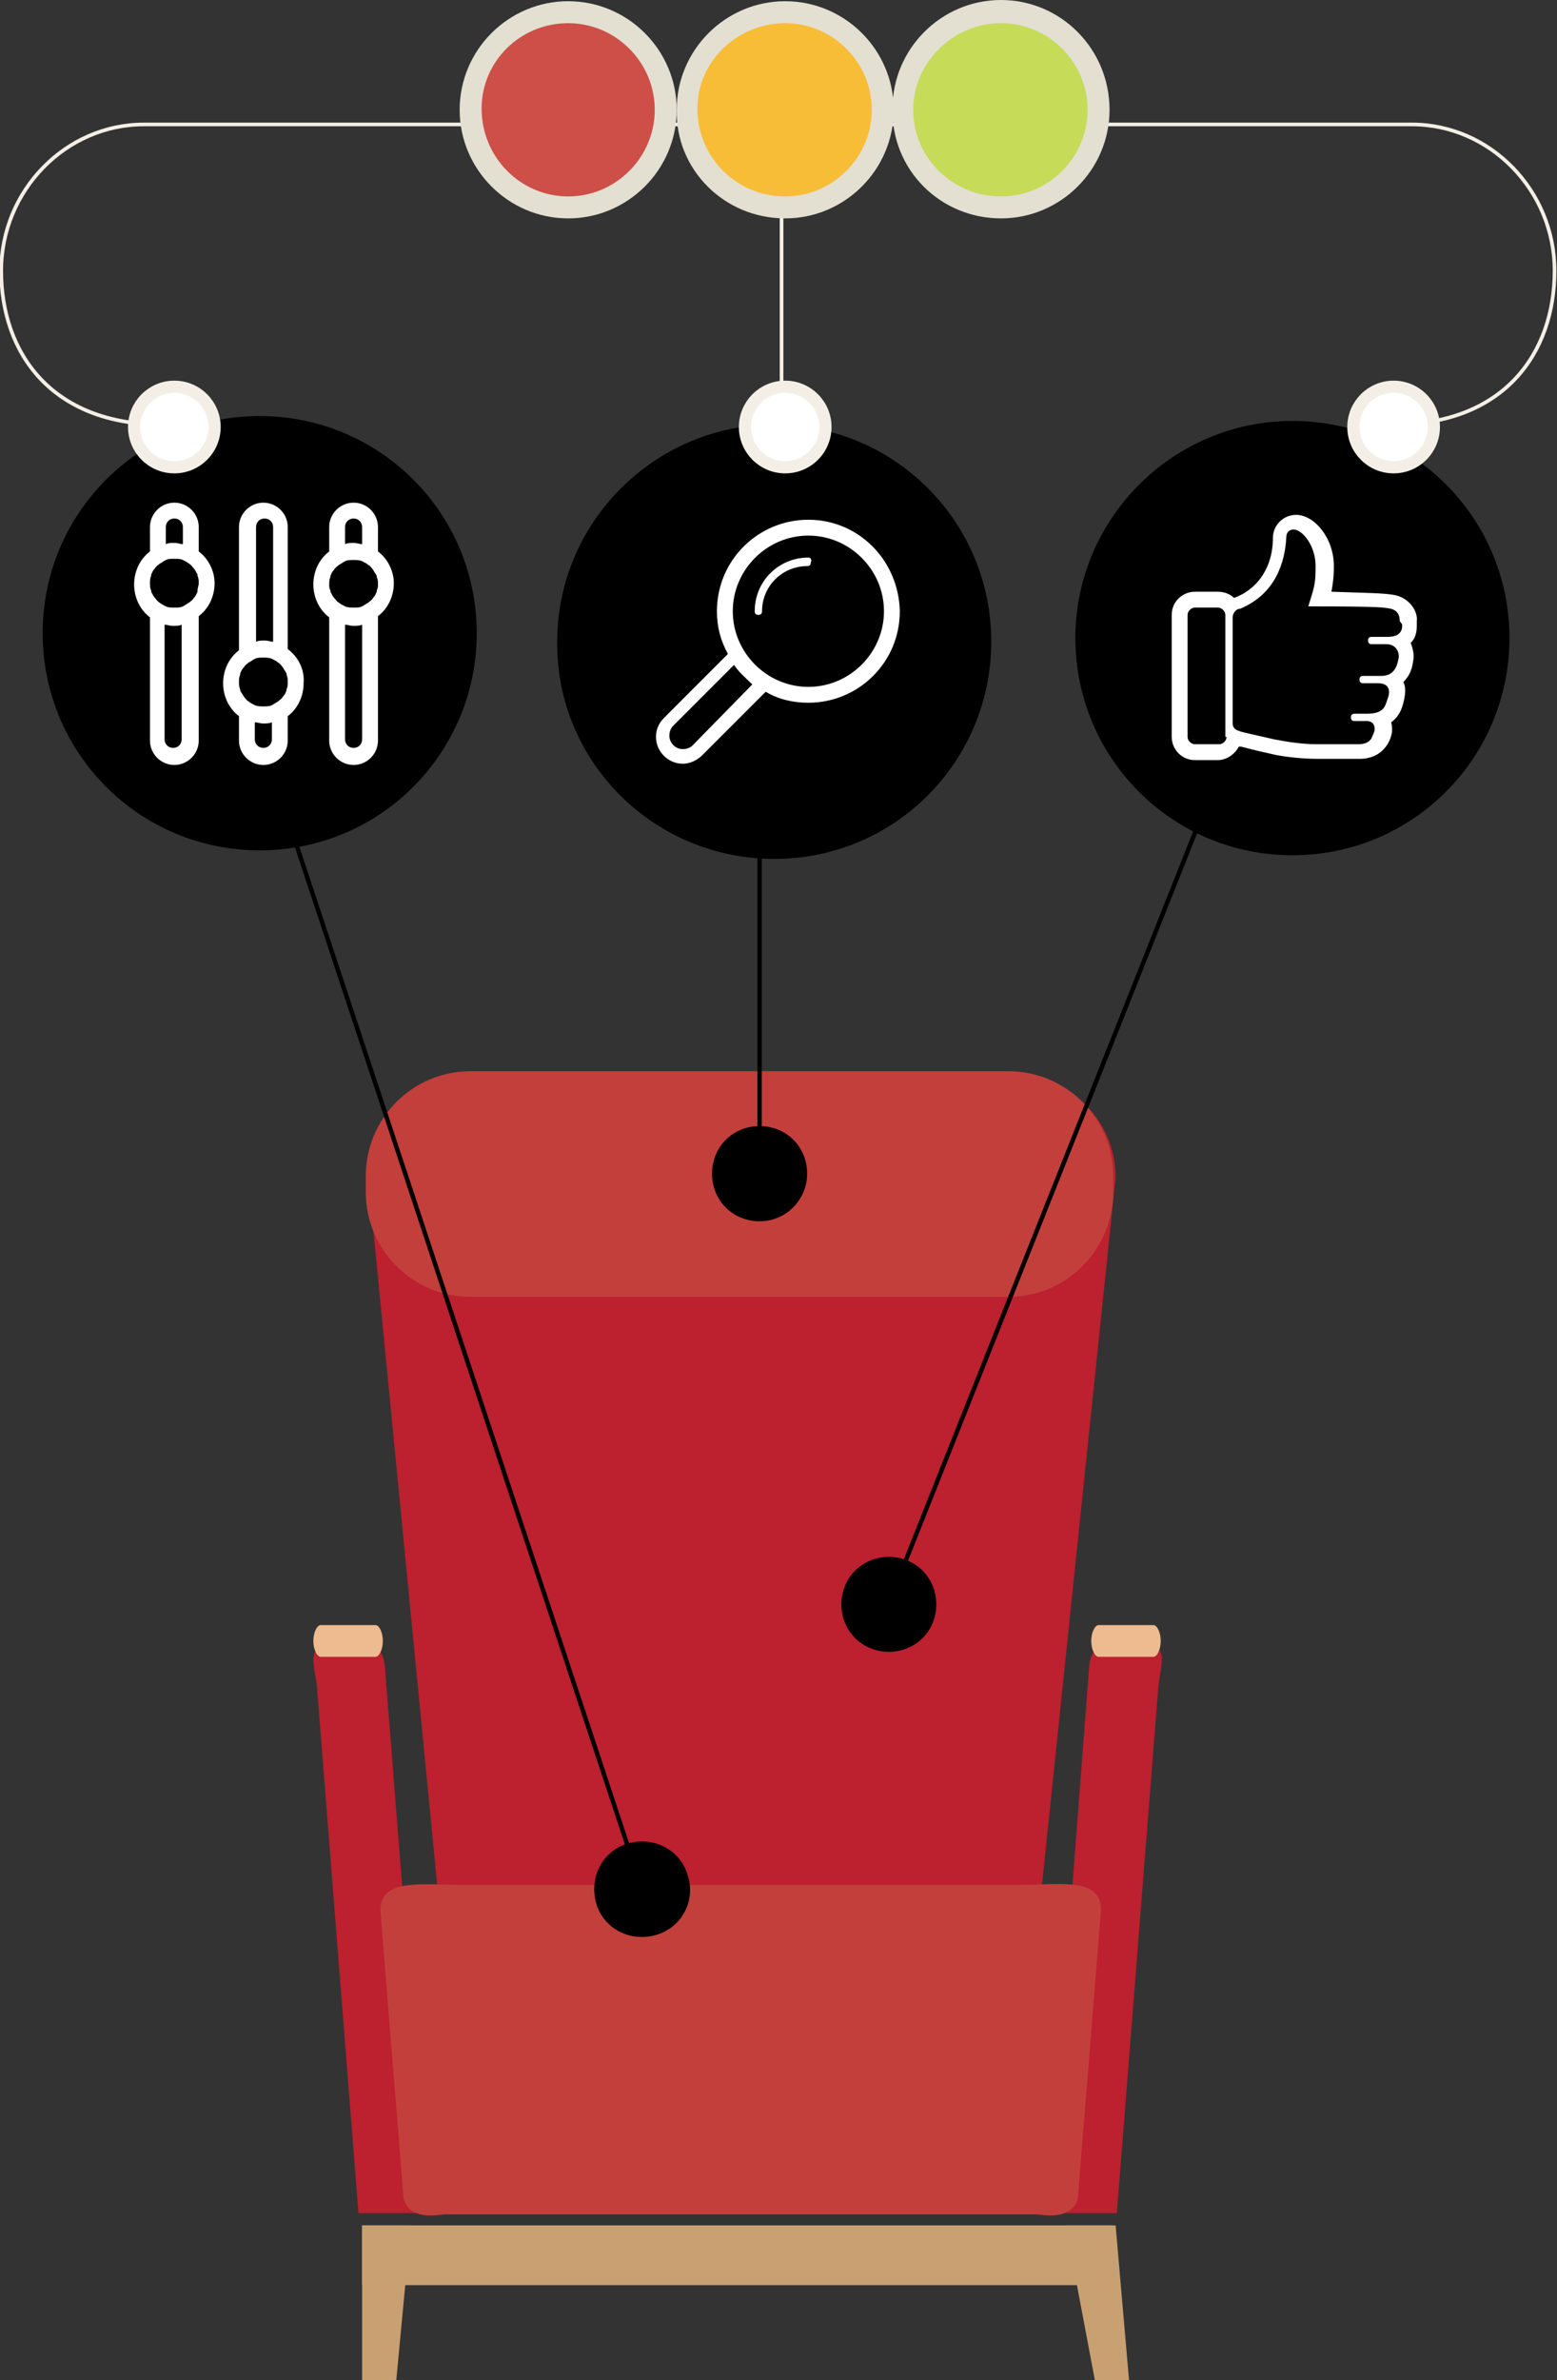 <?xml version="1.0" encoding="utf-8"?>
<!-- Generator: Adobe Illustrator 19.2.1, SVG Export Plug-In . SVG Version: 6.00 Build 0)  -->
<!DOCTYPE svg PUBLIC "-//W3C//DTD SVG 1.1//EN" "http://www.w3.org/Graphics/SVG/1.1/DTD/svg11.dtd">
<svg version="1.1" id="Livello_1" xmlns="http://www.w3.org/2000/svg" xmlns:xlink="http://www.w3.org/1999/xlink" x="0px" y="0px"
	 viewBox="0 0 127.7 195.1" enable-background="new 0 0 127.7 195.1" xml:space="preserve">
<rect x="0" y="0" width="127.7" height="195.1" fill="#333333" stroke="none"/>
<g>
	<defs>
		<rect id="SVGID_1_" width="127.7" height="195.1"/>
	</defs>
	<clipPath id="SVGID_2_">
		<use xlink:href="#SVGID_1_"  overflow="visible"/>
	</clipPath>
	<path clip-path="url(#SVGID_2_)" fill="#BD202E" d="M85.2,157c0,4.7,2.2,8.6-2.8,8.6H39.2c-5,0-3.1-3.8-3.1-8.6l-5.9-60.5
		c0-4.7,4-8.6,9-8.6h43.3c5,0,9,3.8,9,8.6L85.2,157z"/>
</g>
<rect x="29.7" y="182.4" fill="#C9A071" width="61.5" height="4.9"/>
<polygon fill="#C9A071" points="29.7,182.4 29.7,195.1 32.5,195.1 33.7,182.4 "/>
<polygon fill="#C9A071" points="87.4,182.4 89.8,195.1 92.6,195.1 91.5,182.4 "/>
<g>
	<defs>
		<rect id="SVGID_3_" width="127.7" height="195.1"/>
	</defs>
	<clipPath id="SVGID_4_">
		<use xlink:href="#SVGID_3_"  overflow="visible"/>
	</clipPath>
	<path clip-path="url(#SVGID_4_)" fill="#BD202E" d="M35.1,181.4h-5.7L26,138.3c-0.2-1.9-0.9-3.4,1-3.4h2.9c1.9,0,1.6,1.5,1.8,3.4
		L35.1,181.4z"/>
	<path clip-path="url(#SVGID_4_)" fill="#EDBB8F" d="M31.4,134.5c0,0.7-0.3,1.3-0.6,1.3h-4.5c-0.3,0-0.6-0.6-0.6-1.3
		s0.3-1.3,0.6-1.3h4.5C31.1,133.2,31.4,133.8,31.4,134.5"/>
	<path clip-path="url(#SVGID_4_)" fill="#BD202E" d="M85.9,181.4h5.7l3.4-43.1c0.2-1.9,0.9-3.4-1-3.4H91c-1.9,0-1.6,1.5-1.8,3.4
		L85.9,181.4z"/>
	<path clip-path="url(#SVGID_4_)" fill="#EDBB8F" d="M89.5,134.5c0,0.7,0.3,1.3,0.6,1.3h4.5c0.3,0,0.6-0.6,0.6-1.3s-0.3-1.3-0.6-1.3
		h-4.5C89.8,133.2,89.5,133.8,89.5,134.5"/>
	<path clip-path="url(#SVGID_4_)" fill="#C33F3B" d="M85,181.5c0.3,0,2.9,0.6,3.4-1.3l1.9-23.6c0-2.8-3.2-2.1-7.2-2.1H38.4
		c-3.9,0-7.2-0.6-7.2,2.1l1.9,23.6c0.5,1.9,3,1.3,3.4,1.3H85z"/>
	<path clip-path="url(#SVGID_4_)" fill="#C33F3B" d="M91.3,97.7c0,4.7-3.8,8.6-8.6,8.6H38.6c-4.7,0-8.6-3.8-8.6-8.6v-1.3
		c0-4.7,3.8-8.6,8.6-8.6h44.1c4.7,0,8.6,3.8,8.6,8.6V97.7z"/>
</g>
<line fill="none" stroke="#000000" stroke-width="0.359" stroke-miterlimit="10" x1="62.3" y1="98.2" x2="62.3" y2="49.4"/>
<g>
	<defs>
		<rect id="SVGID_5_" width="127.7" height="195.1"/>
	</defs>
	<clipPath id="SVGID_6_">
		<use xlink:href="#SVGID_5_"  overflow="visible"/>
	</clipPath>
	<path clip-path="url(#SVGID_6_)" d="M66.2,96.2c0-2.2-1.7-3.9-3.9-3.9c-2.2,0-3.9,1.7-3.9,3.9c0,2.2,1.7,3.9,3.9,3.9
		C64.5,100.1,66.2,98.3,66.2,96.2"/>
</g>
<line fill="none" stroke="#000000" stroke-width="0.359" stroke-miterlimit="10" x1="53.3" y1="156.8" x2="23.9" y2="68"/>
<g>
	<defs>
		<rect id="SVGID_7_" width="127.7" height="195.1"/>
	</defs>
	<clipPath id="SVGID_8_">
		<use xlink:href="#SVGID_7_"  overflow="visible"/>
	</clipPath>
	<path clip-path="url(#SVGID_8_)" d="M56.4,153.7c-0.6-2.1-2.8-3.2-4.9-2.6c-2.1,0.6-3.2,2.8-2.6,4.9c0.6,2.1,2.8,3.2,4.9,2.6
		C55.9,158,57.1,155.8,56.4,153.7"/>
</g>
<line fill="none" stroke="#000000" stroke-width="0.359" stroke-miterlimit="10" x1="72.1" y1="133.4" x2="106.7" y2="46.4"/>
<g>
	<defs>
		<rect id="SVGID_9_" width="127.7" height="195.1"/>
	</defs>
	<clipPath id="SVGID_10_">
		<use xlink:href="#SVGID_9_"  overflow="visible"/>
	</clipPath>
	<path clip-path="url(#SVGID_10_)" d="M76.5,133c0.8-2-0.1-4.3-2.1-5.1c-2-0.8-4.3,0.1-5.1,2.1c-0.8,2,0.1,4.3,2.1,5.1
		C73.4,135.9,75.7,135,76.5,133"/>
	<path clip-path="url(#SVGID_10_)" d="M21.3,69.7c9.9,0,17.8-8,17.8-17.8c0-9.9-8-17.8-17.8-17.8S3.5,42,3.5,51.9
		C3.5,61.7,11.4,69.7,21.3,69.7"/>
	<path clip-path="url(#SVGID_10_)" fill="#FFFFFF" d="M16.2,48.4c0,0,0,0.1,0,0.1c-0.1,0.2-0.1,0.3-0.3,0.5c0,0,0,0,0,0
		c-0.1,0.2-0.3,0.3-0.4,0.4c0,0,0,0,0,0c-0.2,0.1-0.3,0.2-0.5,0.3c-0.2,0.1-0.4,0.1-0.7,0.1s-0.5,0-0.7-0.1
		c-0.2-0.1-0.4-0.2-0.5-0.3c0,0,0,0,0,0c-0.2-0.1-0.3-0.3-0.4-0.4c0,0,0,0,0,0c-0.1-0.1-0.2-0.3-0.3-0.5c0,0,0-0.1,0-0.1
		c-0.1-0.2-0.1-0.4-0.1-0.6s0-0.4,0.1-0.6c0,0,0-0.1,0-0.1c0.1-0.2,0.1-0.3,0.3-0.5c0,0,0,0,0,0c0.1-0.2,0.3-0.3,0.4-0.4
		c0,0,0,0,0,0c0.2-0.1,0.3-0.2,0.5-0.3c0.2-0.1,0.4-0.1,0.7-0.1s0.5,0,0.7,0.1c0.2,0.1,0.4,0.2,0.5,0.3c0,0,0,0,0,0
		c0.2,0.1,0.3,0.3,0.4,0.4c0,0,0,0,0,0c0.1,0.1,0.2,0.3,0.3,0.5c0,0,0,0.1,0,0.1c0.1,0.2,0.1,0.4,0.1,0.6S16.2,48.2,16.2,48.4
		 M14.9,60.6c0,0.4-0.3,0.7-0.7,0.7c-0.4,0-0.7-0.3-0.7-0.7v-9.4c0.2,0,0.4,0.1,0.7,0.1s0.5,0,0.7-0.1V60.6z M13.6,43.2
		c0-0.4,0.3-0.7,0.7-0.7c0.4,0,0.7,0.3,0.7,0.7v1.4c-0.2,0-0.4-0.1-0.7-0.1s-0.5,0-0.7,0.1V43.2z M16.3,45.2v-2c0-1.1-0.9-2-2-2
		s-2,0.9-2,2v2c-0.8,0.6-1.3,1.6-1.3,2.7c0,1.1,0.5,2.1,1.3,2.7v10.1c0,1.1,0.9,2,2,2s2-0.9,2-2V50.5c0.8-0.6,1.3-1.6,1.3-2.7
		C17.6,46.8,17.1,45.8,16.3,45.2"/>
	<path clip-path="url(#SVGID_10_)" fill="#FFFFFF" d="M30.9,48.4c0,0,0,0.1,0,0.1c-0.1,0.2-0.1,0.3-0.3,0.5c0,0,0,0,0,0
		c-0.1,0.2-0.3,0.3-0.4,0.4c0,0,0,0,0,0c-0.2,0.1-0.3,0.2-0.5,0.3c-0.2,0.1-0.4,0.1-0.7,0.1c-0.2,0-0.5,0-0.7-0.1
		c-0.2-0.1-0.4-0.2-0.5-0.3c0,0,0,0,0,0c-0.2-0.1-0.3-0.3-0.4-0.4c0,0,0,0,0,0c-0.1-0.1-0.2-0.3-0.3-0.5c0,0,0-0.1,0-0.1
		C27,48.2,27,48.1,27,47.9s0-0.4,0.1-0.6c0,0,0-0.1,0-0.1c0.1-0.2,0.1-0.3,0.3-0.5c0,0,0,0,0,0c0.1-0.2,0.3-0.3,0.4-0.4c0,0,0,0,0,0
		c0.2-0.1,0.3-0.2,0.5-0.3c0.2-0.1,0.4-0.1,0.7-0.1c0.2,0,0.5,0,0.7,0.1c0.2,0.1,0.4,0.2,0.5,0.3c0,0,0,0,0,0
		c0.2,0.1,0.3,0.3,0.4,0.4c0,0,0,0,0,0c0.1,0.2,0.2,0.3,0.3,0.5c0,0,0,0.1,0,0.1c0.1,0.2,0.1,0.4,0.1,0.6S31,48.2,30.9,48.4
		 M29.7,60.6c0,0.4-0.3,0.7-0.7,0.7c-0.4,0-0.7-0.3-0.7-0.7v-9.4c0.2,0,0.4,0.1,0.7,0.1c0.2,0,0.5,0,0.7-0.1V60.6z M28.3,43.2
		c0-0.4,0.3-0.7,0.7-0.7c0.4,0,0.7,0.3,0.7,0.7v1.4c-0.2,0-0.4-0.1-0.7-0.1c-0.2,0-0.5,0-0.7,0.1V43.2z M31,45.2v-2c0-1.1-0.9-2-2-2
		c-1.1,0-2,0.9-2,2v2c-0.8,0.6-1.3,1.6-1.3,2.7c0,1.1,0.5,2.1,1.3,2.7v10.1c0,1.1,0.9,2,2,2c1.1,0,2-0.9,2-2V50.5
		c0.8-0.6,1.3-1.6,1.3-2.7C32.3,46.8,31.8,45.8,31,45.2"/>
	<path clip-path="url(#SVGID_10_)" fill="#FFFFFF" d="M23.5,56.5c0,0,0,0.1,0,0.1c-0.1,0.2-0.1,0.3-0.3,0.5c0,0,0,0,0,0
		c-0.1,0.2-0.3,0.3-0.4,0.4c0,0,0,0,0,0c-0.2,0.1-0.3,0.2-0.5,0.3c-0.2,0.1-0.4,0.1-0.7,0.1c-0.2,0-0.5,0-0.7-0.1
		c-0.2-0.1-0.4-0.2-0.5-0.3c0,0,0,0,0,0c-0.2-0.1-0.3-0.3-0.4-0.4c0,0,0,0,0,0c-0.1-0.2-0.2-0.3-0.3-0.5c0,0,0-0.1,0-0.1
		c-0.1-0.2-0.1-0.4-0.1-0.6c0-0.2,0-0.4,0.1-0.6c0,0,0-0.1,0-0.1c0.1-0.2,0.1-0.3,0.3-0.5c0,0,0,0,0,0c0.1-0.2,0.3-0.3,0.4-0.4
		c0,0,0,0,0,0c0.2-0.1,0.3-0.2,0.5-0.3c0.2-0.1,0.4-0.1,0.7-0.1c0.2,0,0.5,0,0.7,0.1c0.2,0.1,0.4,0.2,0.5,0.3c0,0,0,0,0,0
		c0.2,0.1,0.3,0.3,0.4,0.4c0,0,0,0,0,0c0.1,0.2,0.2,0.3,0.3,0.5c0,0,0,0.1,0,0.1c0.1,0.2,0.1,0.4,0.1,0.6
		C23.6,56.1,23.6,56.3,23.5,56.5 M22.3,60.6c0,0.4-0.3,0.7-0.7,0.7c-0.4,0-0.7-0.3-0.7-0.7v-1.4c0.2,0,0.4,0.1,0.7,0.1
		c0.2,0,0.5,0,0.7-0.1V60.6z M21,43.2c0-0.4,0.3-0.7,0.7-0.7c0.4,0,0.7,0.3,0.7,0.7v9.4c-0.2,0-0.4-0.1-0.7-0.1
		c-0.2,0-0.5,0-0.7,0.1V43.2z M23.6,53.2V43.2c0-1.1-0.9-2-2-2c-1.1,0-2,0.9-2,2v10.1c-0.8,0.6-1.3,1.6-1.3,2.7
		c0,1.1,0.5,2.1,1.3,2.7v2c0,1.1,0.9,2,2,2c1.1,0,2-0.9,2-2v-2c0.8-0.6,1.3-1.6,1.3-2.7C25,54.8,24.4,53.8,23.6,53.2"/>
	<path clip-path="url(#SVGID_10_)" d="M63.5,70.4c9.9,0,17.8-8,17.8-17.8c0-9.9-8-17.8-17.8-17.8s-17.8,8-17.8,17.8
		C45.6,62.4,53.6,70.4,63.5,70.4"/>
	<path clip-path="url(#SVGID_10_)" fill="#FFFFFF" d="M66.3,56.3c-3.4,0-6.2-2.8-6.2-6.2c0-3.4,2.8-6.2,6.2-6.2
		c3.4,0,6.2,2.8,6.2,6.2C72.5,53.5,69.7,56.3,66.3,56.3 M56.8,61.1c-0.2,0.2-0.5,0.3-0.8,0.3c-0.6,0-1.1-0.5-1.1-1.1
		c0-0.3,0.1-0.6,0.3-0.8l0,0l5-5c0.4,0.6,1,1.1,1.5,1.6L56.8,61.1z M66.3,42.6c-4.1,0-7.5,3.3-7.5,7.5c0,1.3,0.3,2.4,0.9,3.5
		l-5.2,5.2l0,0c-0.4,0.4-0.7,0.9-0.7,1.6c0,1.2,1,2.2,2.2,2.2c0.6,0,1.2-0.3,1.6-0.7h0l5.2-5.2c1,0.6,2.2,0.9,3.5,0.9
		c4.1,0,7.5-3.3,7.5-7.5C73.7,45.9,70.4,42.6,66.3,42.6"/>
	<path clip-path="url(#SVGID_10_)" fill="#FFFFFF" d="M66.3,45.7c-2.4,0-4.4,1.9-4.4,4.4c0,0.2,0.1,0.3,0.3,0.3
		c0.2,0,0.3-0.1,0.3-0.3c0-2.1,1.7-3.7,3.7-3.7c0.2,0,0.3-0.1,0.3-0.3C66.6,45.9,66.5,45.7,66.3,45.7"/>
	<path clip-path="url(#SVGID_10_)" d="M106,70.1c9.9,0,17.8-8,17.8-17.8c0-9.9-8-17.8-17.8-17.8s-17.8,8-17.8,17.8
		C88.2,62.1,96.1,70.1,106,70.1"/>
	<path clip-path="url(#SVGID_10_)" fill="#FFFFFF" d="M115,51.3c0,0.3-0.1,0.9-1.2,0.9h-1.3c-0.2,0-0.3,0.1-0.3,0.3
		c0,0.2,0.1,0.3,0.3,0.3h1.2c0.9,0,1.1,0.8,1,1.2c-0.1,0.5-0.3,1.4-1.4,1.4h-1.5c-0.2,0-0.3,0.1-0.3,0.3c0,0.2,0.1,0.3,0.3,0.3h1.2
		c1.1,0,1,0.8,0.8,1.3c-0.2,0.6-0.3,1.2-1.7,1.2h-1c-0.2,0-0.3,0.1-0.3,0.3c0,0.2,0.1,0.3,0.3,0.3h1c0.7,0,0.7,0.7,0.6,0.9
		c-0.1,0.3-0.2,0.4-0.2,0.5c-0.2,0.3-0.5,0.5-1.1,0.5h-3.4c-1.7,0-3.4-0.4-3.5-0.4c-2.6-0.6-2.7-0.6-2.9-0.7c0,0-0.5-0.1-0.5-0.6
		l0-8.7c0-0.3,0.2-0.6,0.5-0.7c0,0,0.1,0,0.1,0c2.9-1.2,3.7-3.8,3.8-5.9c0-0.3,0.2-0.6,0.6-0.6c0.7,0,1.8,1.3,1.8,3
		c0,1.5-0.1,1.7-0.6,3.3c6.3,0,6.2,0.1,6.8,0.2c0.7,0.2,0.7,0.8,0.7,1C115,51.2,115,51.1,115,51.3 M100.6,60.4
		c0,0.3-0.3,0.6-0.6,0.6H98c-0.3,0-0.6-0.3-0.6-0.6v-10c0-0.3,0.3-0.6,0.6-0.6h1.9c0.3,0,0.6,0.3,0.6,0.6V60.4z M114.5,48.8
		c-0.8-0.2-2.6-0.2-5.3-0.3c0.1-0.6,0.2-1.1,0.2-2.1c0-2.3-1.6-4.2-3.1-4.2c-1,0-1.9,0.8-1.9,1.9c0,1.3-0.4,3.4-2.5,4.6
		c-0.2,0.1-0.6,0.3-0.7,0.3l0,0c-0.3-0.3-0.8-0.5-1.3-0.5H98c-1,0-1.9,0.8-1.9,1.9v10c0,1,0.8,1.9,1.9,1.9h1.9
		c0.7,0,1.4-0.5,1.7-1.1c0,0,0,0,0,0c0,0,0.1,0,0.2,0c0,0,0,0,0,0c0.4,0.1,1.1,0.3,2.5,0.6c0.3,0.1,2,0.4,3.8,0.4h3.4
		c1,0,1.8-0.4,2.3-1.2c0,0,0.2-0.3,0.3-0.7c0.1-0.3,0.1-0.7,0-1.1c0.7-0.5,0.9-1.2,1-1.6c0.2-0.8,0.2-1.3,0-1.7
		c0.4-0.4,0.7-0.9,0.8-1.7c0.1-0.5,0-1-0.2-1.5c0.4-0.4,0.5-0.9,0.5-1.4l0-0.1c0-0.1,0-0.1,0-0.3C116.3,50.2,115.7,49.1,114.5,48.8"
		/>
	<path clip-path="url(#SVGID_10_)" fill="none" stroke="#F4EFE6" stroke-width="0.3" stroke-miterlimit="10" d="M13.3,34.8
		c-9.1,0-13.2-5.9-13.2-12.6c0-6.6,5.3-12,11.7-12h52.4"/>
	<path clip-path="url(#SVGID_10_)" fill="none" stroke="#F4EFE6" stroke-width="0.3" stroke-miterlimit="10" d="M114.3,34.8
		c9.1,0,13.2-5.9,13.2-12.6c0-6.6-5.3-12-11.7-12H63.4"/>
	<path clip-path="url(#SVGID_10_)" fill="#FFFFFF" d="M14.3,38.3c1.8,0,3.3-1.5,3.3-3.3c0-1.8-1.5-3.3-3.3-3.3S11,33.2,11,35
		C11,36.8,12.5,38.3,14.3,38.3"/>
	<circle clip-path="url(#SVGID_10_)" fill="none" stroke="#F4EFE6" stroke-miterlimit="10" cx="14.3" cy="35" r="3.3"/>
	<path clip-path="url(#SVGID_10_)" fill="#FFFFFF" d="M114.3,38.3c1.8,0,3.3-1.5,3.3-3.3c0-1.8-1.5-3.3-3.3-3.3
		c-1.8,0-3.3,1.5-3.3,3.3C111,36.8,112.5,38.3,114.3,38.3"/>
	<circle clip-path="url(#SVGID_10_)" fill="none" stroke="#F4EFE6" stroke-miterlimit="10" cx="114.3" cy="35" r="3.3"/>
</g>
<line fill="none" stroke="#F4EFE6" stroke-width="0.3" stroke-miterlimit="10" x1="64.1" y1="36.8" x2="64.1" y2="10.3"/>
<g>
	<defs>
		<rect id="SVGID_11_" width="127.7" height="195.1"/>
	</defs>
	<clipPath id="SVGID_12_">
		<use xlink:href="#SVGID_11_"  overflow="visible"/>
	</clipPath>
	<path clip-path="url(#SVGID_12_)" fill="#FFFFFF" d="M64.4,38.3c1.8,0,3.3-1.5,3.3-3.3c0-1.8-1.5-3.3-3.3-3.3
		c-1.8,0-3.3,1.5-3.3,3.3C61.1,36.8,62.5,38.3,64.4,38.3"/>
	<circle clip-path="url(#SVGID_12_)" fill="none" stroke="#F4EFE6" stroke-miterlimit="10" cx="64.4" cy="35" r="3.3"/>
	<path clip-path="url(#SVGID_12_)" fill="#E3DFD1" d="M64.4,17.9c4.9,0,8.9-4,8.9-8.9c0-4.9-4-8.9-8.9-8.9s-8.9,4-8.9,8.9
		C55.4,13.9,59.4,17.9,64.4,17.9"/>
	<path clip-path="url(#SVGID_12_)" fill="#E3DFD1" d="M82.1,17.9c4.9,0,8.9-4,8.9-8.9C91,4,87,0,82.1,0c-4.9,0-8.9,4-8.9,8.9
		C73.1,13.9,77.1,17.9,82.1,17.9"/>
	<path clip-path="url(#SVGID_12_)" fill="#E3DFD1" d="M46.6,17.9c4.9,0,8.9-4,8.9-8.9c0-4.9-4-8.9-8.9-8.9s-8.9,4-8.9,8.9
		C37.7,13.9,41.7,17.9,46.6,17.9"/>
	<path clip-path="url(#SVGID_12_)" fill="#F8BD37" d="M64.4,16.1c3.9,0,7.1-3.2,7.1-7.1c0-3.9-3.2-7.1-7.1-7.1S57.2,5,57.2,8.9
		C57.2,12.9,60.4,16.1,64.4,16.1"/>
	<path clip-path="url(#SVGID_12_)" fill="#C6DB58" d="M82.1,16.1c3.9,0,7.1-3.2,7.1-7.1c0-3.9-3.2-7.1-7.1-7.1
		c-3.9,0-7.2,3.2-7.2,7.1C74.9,12.9,78.1,16.1,82.1,16.1"/>
	<path clip-path="url(#SVGID_12_)" fill="#CD4F48" d="M46.6,16.1c3.9,0,7.1-3.2,7.1-7.1c0-3.9-3.2-7.1-7.1-7.1S39.5,5,39.5,8.9
		C39.5,12.9,42.7,16.1,46.6,16.1"/>
</g>
</svg>

